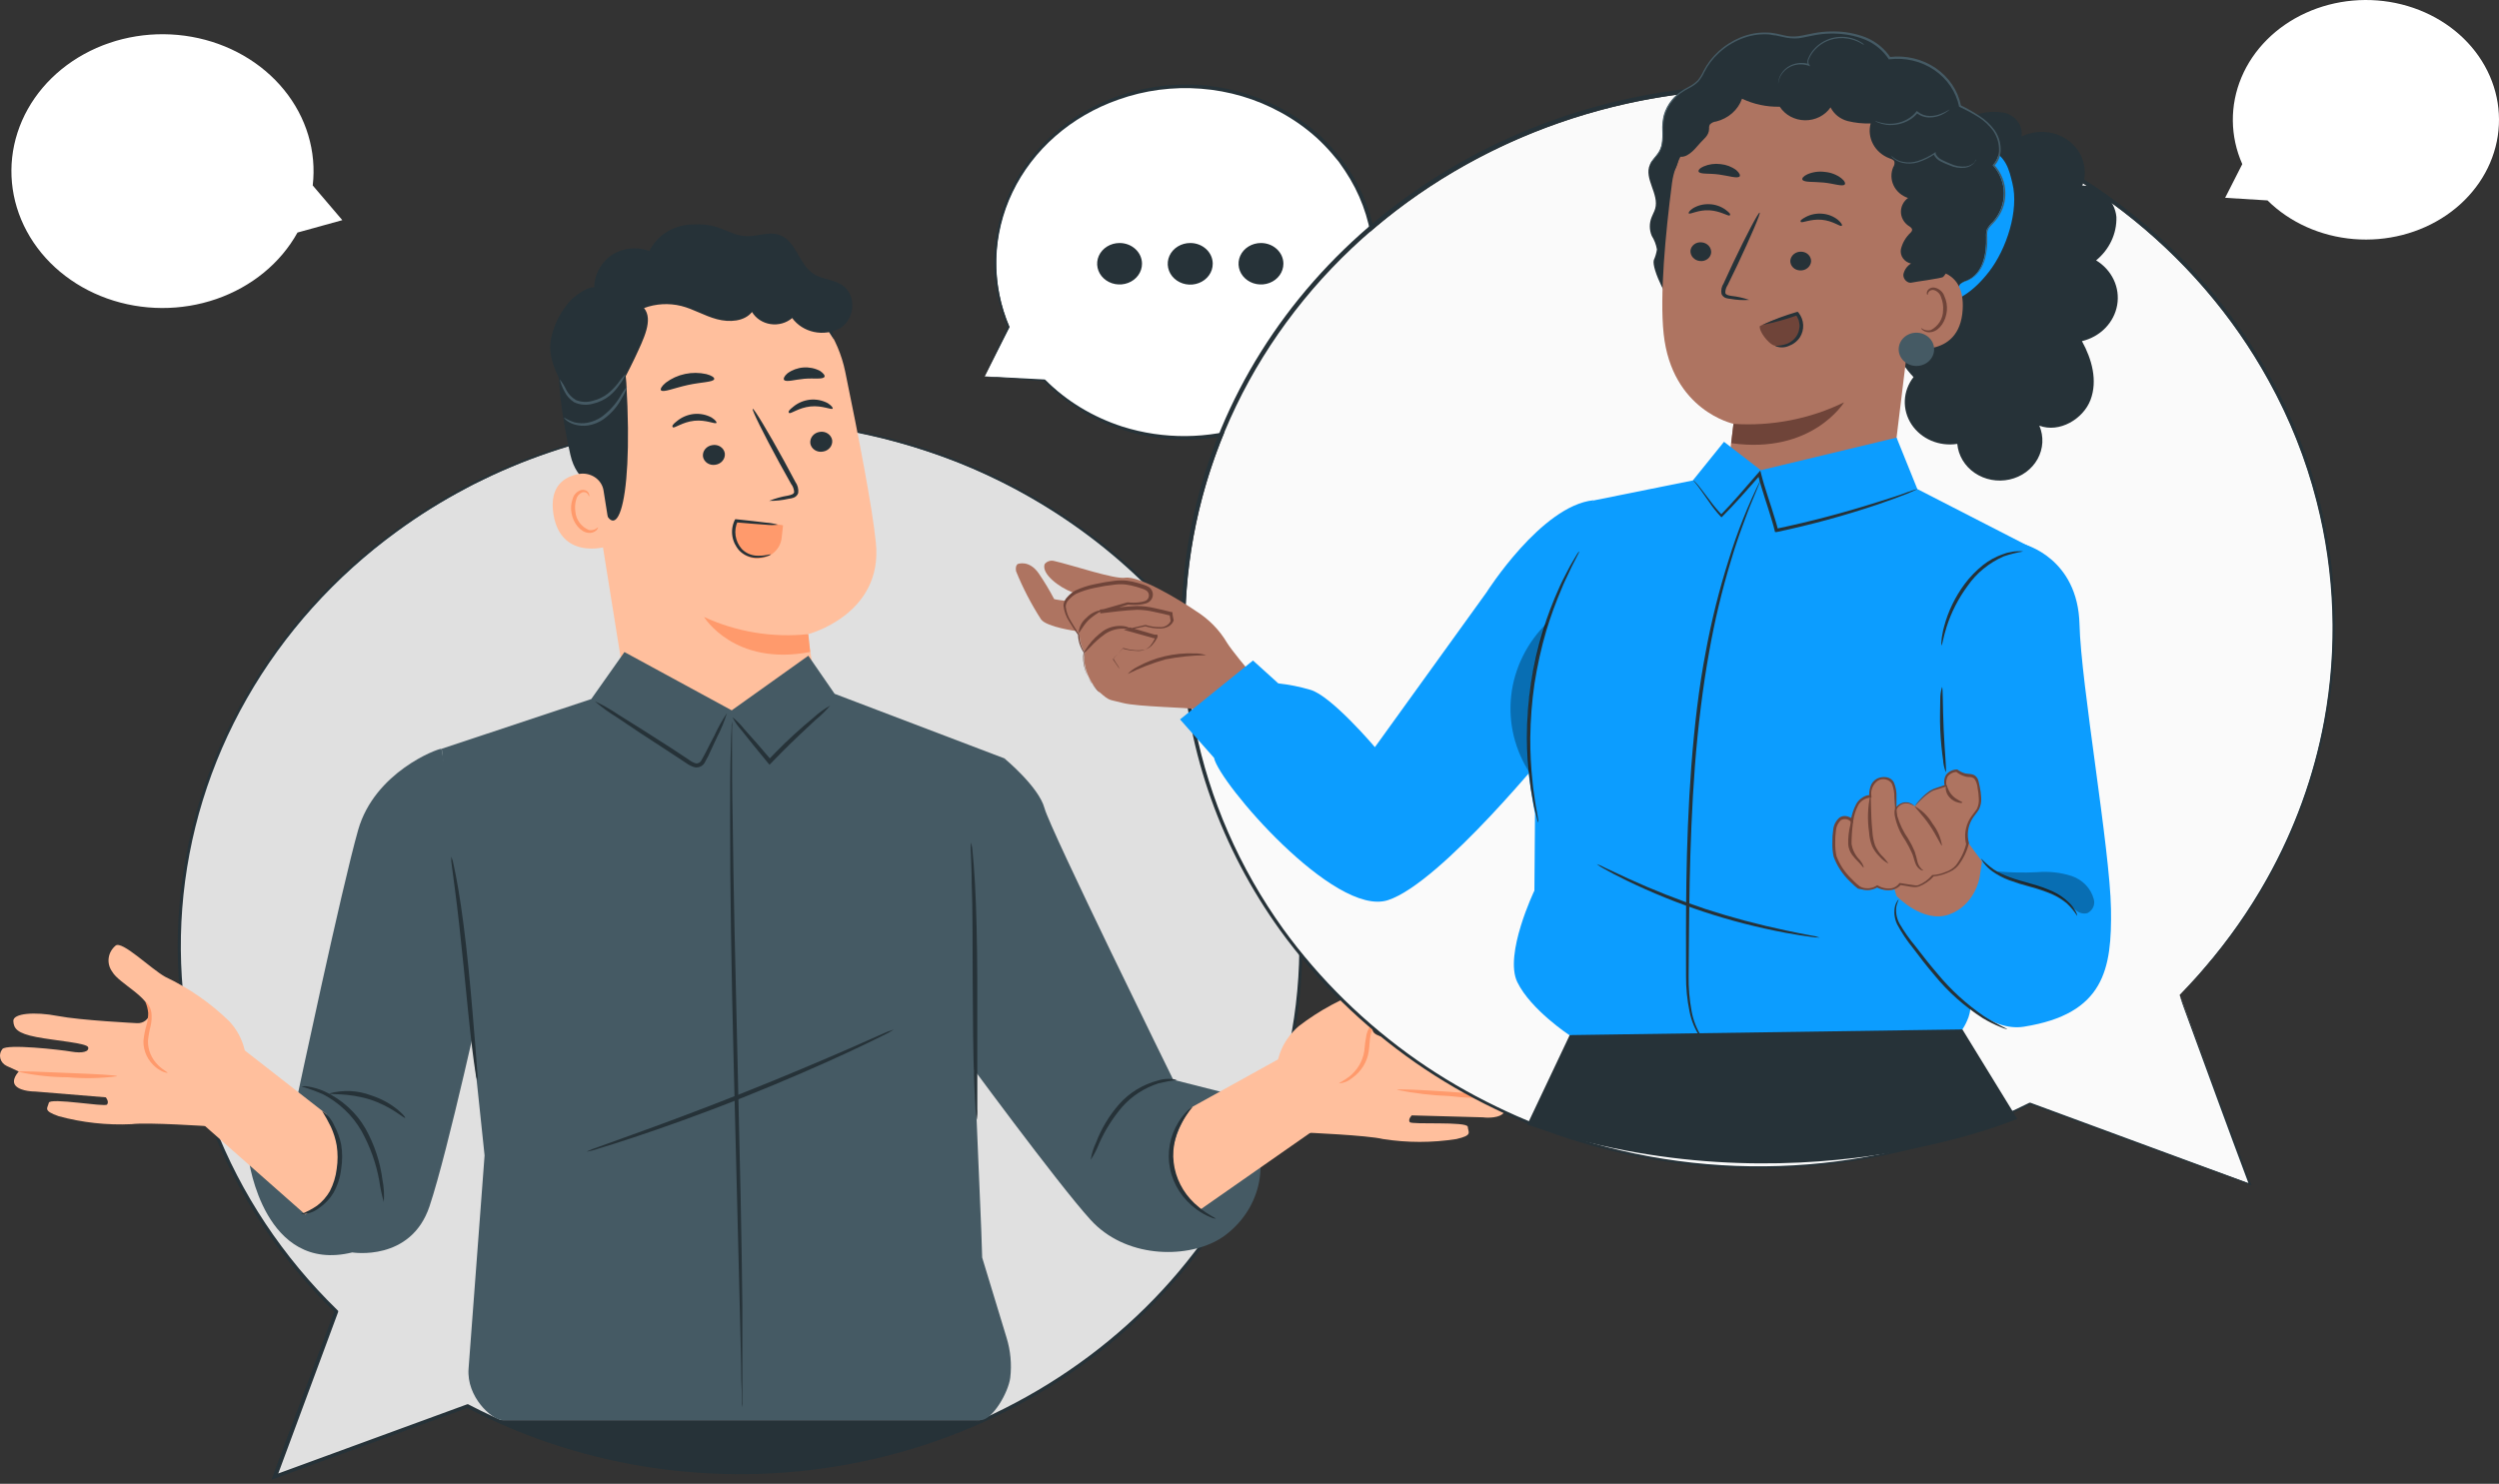 <?xml version="1.0" encoding="UTF-8"?> <svg xmlns="http://www.w3.org/2000/svg" width="197" height="117" viewBox="0 0 197 117" fill="none"><rect x="0" y="0" width="197" height="117" fill="#333333" stroke="none"/><g clip-path="url(#clip0_815_13)"><path d="M175.411 15.597L176.762 12.941C175.793 10.751 175.769 8.312 176.695 6.106C177.621 3.9 179.43 2.086 181.767 1.02C184.104 -0.046 186.799 -0.286 189.322 0.346C191.846 0.979 194.016 2.438 195.404 4.438C196.793 6.438 197.301 8.833 196.827 11.152C196.354 13.472 194.934 15.548 192.846 16.973C190.758 18.397 188.154 19.067 185.546 18.851C182.937 18.634 180.513 17.547 178.75 15.803L175.411 15.597Z" fill="white"></path><path d="M26.986 17.36L23.452 18.337C22.118 20.745 19.838 22.614 17.061 23.576C14.284 24.538 11.211 24.524 8.445 23.537C5.678 22.549 3.42 20.66 2.113 18.239C0.805 15.819 0.544 13.043 1.38 10.457C2.216 7.872 4.089 5.663 6.631 4.265C9.173 2.867 12.199 2.381 15.116 2.903C18.032 3.425 20.628 4.917 22.393 7.086C24.158 9.254 24.964 11.943 24.653 14.623L26.986 17.36Z" fill="white"></path><path d="M77.627 29.694L79.576 25.774C78.2 22.559 78.174 18.985 79.503 15.753C80.832 12.521 83.42 9.866 86.758 8.309C90.096 6.752 93.943 6.405 97.543 7.338C101.144 8.271 104.236 10.415 106.214 13.349C108.192 16.283 108.911 19.796 108.232 23.195C107.552 26.596 105.522 29.637 102.54 31.724C99.558 33.81 95.841 34.789 92.118 34.469C88.396 34.15 84.937 32.554 82.422 29.996L77.627 29.694Z" fill="white"></path><path d="M77.554 29.694H77.881L78.807 29.738L82.361 29.923L82.294 30.018C82.283 30.007 82.276 29.992 82.276 29.976C82.276 29.961 82.283 29.946 82.294 29.934C82.307 29.926 82.321 29.922 82.337 29.922C82.352 29.922 82.367 29.926 82.379 29.934C84.054 31.616 86.153 32.889 88.488 33.641C91.729 34.663 95.25 34.633 98.471 33.557C100.543 32.863 102.421 31.75 103.969 30.299C105.517 28.849 106.696 27.097 107.42 25.172C108.144 23.247 108.394 21.197 108.153 19.172C107.912 17.146 107.186 15.195 106.027 13.462L105.536 12.751L104.979 12.085C104.602 11.649 104.197 11.234 103.769 10.842C102.918 10.077 101.97 9.409 100.947 8.854C99.037 7.803 96.893 7.167 94.678 6.995C92.463 6.822 90.235 7.117 88.161 7.857C86.317 8.503 84.631 9.481 83.199 10.734C81.767 11.987 80.618 13.49 79.819 15.156C79.019 16.823 78.585 18.619 78.541 20.442C78.497 22.264 78.845 24.077 79.564 25.774V25.825L78.087 28.708L77.699 29.458C77.608 29.632 77.554 29.722 77.554 29.722C77.554 29.722 77.59 29.643 77.663 29.475C77.736 29.307 77.869 29.044 78.02 28.725C78.347 28.042 78.825 27.045 79.437 25.769V25.819C78.496 23.623 78.172 21.242 78.494 18.898C78.817 16.555 79.775 14.325 81.281 12.416C82.786 10.507 84.789 8.982 87.104 7.982C89.418 6.982 91.969 6.541 94.518 6.698C96.855 6.863 99.121 7.52 101.141 8.619C102.188 9.189 103.158 9.873 104.029 10.657C104.458 11.059 104.862 11.484 105.24 11.928L105.809 12.611L106.311 13.339C107.489 15.109 108.225 17.1 108.466 19.166C108.708 21.233 108.449 23.323 107.708 25.285C106.967 27.247 105.763 29.033 104.183 30.511C102.603 31.989 100.687 33.123 98.574 33.831C95.761 34.778 92.707 34.924 89.803 34.252C86.9 33.579 84.281 32.118 82.282 30.058L82.397 29.985C82.409 29.996 82.415 30.011 82.415 30.027C82.415 30.042 82.409 30.057 82.397 30.069H82.355L78.765 29.8L77.856 29.727L77.554 29.694Z" fill="#263238"></path><path d="M90.026 20.797C90.026 21.12 89.922 21.436 89.728 21.705C89.534 21.974 89.258 22.183 88.935 22.307C88.612 22.431 88.256 22.463 87.913 22.4C87.57 22.337 87.255 22.181 87.008 21.953C86.76 21.724 86.592 21.433 86.524 21.116C86.456 20.799 86.49 20.47 86.624 20.171C86.758 19.872 86.985 19.617 87.276 19.437C87.566 19.258 87.908 19.162 88.258 19.162C88.727 19.162 89.177 19.334 89.508 19.641C89.84 19.947 90.026 20.363 90.026 20.797Z" fill="#263238"></path><path d="M95.602 20.797C95.603 21.122 95.5 21.44 95.306 21.71C95.111 21.981 94.834 22.192 94.51 22.317C94.185 22.442 93.828 22.475 93.483 22.412C93.139 22.348 92.822 22.192 92.573 21.962C92.325 21.733 92.156 21.44 92.088 21.121C92.019 20.802 92.055 20.472 92.19 20.172C92.325 19.872 92.553 19.616 92.846 19.436C93.139 19.256 93.483 19.161 93.834 19.162C94.303 19.162 94.753 19.334 95.084 19.641C95.416 19.947 95.602 20.363 95.602 20.797Z" fill="#263238"></path><path d="M101.172 20.797C101.172 21.12 101.068 21.436 100.874 21.705C100.68 21.974 100.404 22.183 100.081 22.307C99.757 22.431 99.402 22.463 99.059 22.4C98.716 22.337 98.401 22.181 98.154 21.953C97.906 21.724 97.738 21.433 97.67 21.116C97.601 20.799 97.636 20.47 97.77 20.171C97.904 19.872 98.131 19.617 98.421 19.437C98.712 19.258 99.054 19.162 99.404 19.162C99.873 19.162 100.323 19.334 100.654 19.641C100.986 19.947 101.172 20.363 101.172 20.797Z" fill="#263238"></path><path d="M58.34 33.212C49.667 33.211 41.186 35.604 33.952 40.094C26.719 44.584 21.053 50.973 17.66 58.463C14.268 65.954 13.299 74.216 14.874 82.219C16.449 90.223 20.498 97.615 26.518 103.474L21.649 116.513C21.649 116.513 31.115 113.078 36.866 110.94C42.765 114.02 49.337 115.792 56.079 116.118C62.82 116.444 69.552 115.317 75.757 112.822C81.963 110.328 87.477 106.533 91.877 101.728C96.276 96.923 99.445 91.236 101.139 85.103C102.834 78.971 103.009 72.556 101.651 66.35C100.293 60.144 97.439 54.312 93.307 49.303C89.174 44.293 83.874 40.238 77.813 37.449C71.752 34.659 65.091 33.21 58.34 33.212Z" fill="#E0E0E0"></path><path d="M58.34 33.128C58.34 33.128 58.6 33.128 59.101 33.128C59.602 33.128 60.358 33.128 61.342 33.196C64.215 33.35 67.064 33.783 69.841 34.488C71.849 34.992 73.817 35.627 75.731 36.387C78.007 37.299 80.198 38.39 82.279 39.647C87.37 42.718 91.743 46.728 95.134 51.433C97.088 54.172 98.697 57.115 99.93 60.203C101.24 63.56 102.09 67.059 102.461 70.617C103.271 78.512 101.666 86.461 97.834 93.531C96.822 95.412 95.65 97.213 94.33 98.916C87.988 107.204 78.621 113.015 68.01 115.242C57.4 117.47 46.288 115.959 36.787 110.997H36.92L21.704 116.575L21.395 116.689L21.504 116.394L26.373 103.355L26.409 103.503C21.573 98.796 17.99 93.085 15.949 86.834C13.909 80.583 13.469 73.968 14.666 67.527C16.563 57.308 22.462 48.124 31.206 41.779C32.923 40.517 34.741 39.38 36.642 38.377C37.083 38.128 37.536 37.912 37.977 37.703C38.418 37.493 38.853 37.272 39.294 37.084C40.176 36.722 41.01 36.331 41.855 36.041C44.697 34.974 47.651 34.192 50.668 33.712L51.562 33.564L52.414 33.462C52.964 33.4 53.477 33.332 53.949 33.292C54.909 33.235 55.712 33.156 56.365 33.145H57.845C58.177 33.145 58.346 33.145 58.346 33.145H57.845L56.371 33.196C55.718 33.196 54.915 33.298 53.955 33.36C53.477 33.405 52.97 33.479 52.42 33.541L51.575 33.649L50.681 33.802C47.675 34.302 44.734 35.094 41.904 36.166C41.064 36.461 40.23 36.852 39.354 37.215C38.919 37.408 38.49 37.629 38.05 37.839C37.609 38.048 37.144 38.269 36.727 38.513C34.825 39.516 33.008 40.653 31.29 41.914C26.407 45.477 22.376 49.963 19.461 55.082C16.545 60.201 14.81 65.838 14.367 71.628C13.925 77.418 14.785 83.23 16.892 88.687C18.998 94.144 22.305 99.124 26.596 103.304L26.657 103.367V103.452L21.824 116.49L21.625 116.303L36.835 110.731H36.908L36.968 110.765C46.404 115.687 57.437 117.185 67.973 114.976C78.508 112.767 87.813 107.003 94.119 98.78C95.433 97.088 96.598 95.298 97.604 93.429C100.368 88.342 101.983 82.775 102.349 77.075C102.715 71.375 101.823 65.666 99.731 60.305C98.501 57.225 96.898 54.288 94.952 51.552C90.185 44.92 83.497 39.706 75.677 36.523C73.77 35.763 71.81 35.125 69.811 34.613C67.048 33.897 64.215 33.447 61.354 33.269C60.376 33.173 59.621 33.196 59.119 33.167C58.618 33.139 58.34 33.128 58.34 33.128Z" fill="#263238"></path><path d="M53.568 20.769L54.172 20.706C57.018 20.407 59.88 21.125 62.188 22.717C64.496 24.308 66.081 26.656 66.628 29.295C67.679 34.397 68.772 40.02 69.044 42.776C69.648 48.49 63.674 50.015 63.674 50.015L64.024 52.334C64.162 53.243 64.108 54.168 63.863 55.057C63.619 55.946 63.189 56.781 62.6 57.514C62.011 58.247 61.273 58.863 60.428 59.327C59.584 59.792 58.651 60.095 57.682 60.219C55.746 60.471 53.784 59.996 52.219 58.897C50.655 57.798 49.616 56.165 49.327 54.352L45.939 33.218C44.688 27.35 47.286 21.778 53.568 20.769Z" fill="#FFBF9D"></path><path d="M63.722 50.004C60.9 50.3 58.047 49.83 55.501 48.649C55.501 48.649 57.863 52.561 63.867 51.41L63.722 50.004Z" fill="#FF9A6C"></path><path d="M65.601 34.698C65.63 34.91 65.569 35.125 65.431 35.296C65.294 35.466 65.09 35.579 64.864 35.61C64.754 35.631 64.641 35.63 64.532 35.609C64.422 35.587 64.319 35.546 64.227 35.486C64.135 35.426 64.057 35.35 63.997 35.261C63.938 35.172 63.897 35.073 63.879 34.97C63.852 34.758 63.913 34.544 64.05 34.373C64.188 34.203 64.391 34.089 64.616 34.057C64.726 34.037 64.838 34.038 64.948 34.06C65.057 34.082 65.16 34.124 65.252 34.184C65.343 34.243 65.421 34.319 65.481 34.408C65.541 34.496 65.582 34.594 65.601 34.698Z" fill="#263238"></path><path d="M65.637 32.22C65.54 32.339 64.828 31.954 63.891 32.05C62.955 32.147 62.327 32.662 62.212 32.566C62.097 32.47 62.212 32.322 62.52 32.084C62.89 31.771 63.355 31.573 63.849 31.517C64.335 31.467 64.826 31.562 65.251 31.789C65.565 31.988 65.68 32.169 65.637 32.22Z" fill="#263238"></path><path d="M57.138 35.74C57.164 35.953 57.101 36.166 56.962 36.335C56.824 36.505 56.62 36.617 56.395 36.648C56.286 36.667 56.174 36.666 56.065 36.644C55.956 36.622 55.853 36.58 55.762 36.521C55.671 36.461 55.593 36.385 55.534 36.297C55.475 36.208 55.435 36.11 55.416 36.007C55.389 35.795 55.45 35.582 55.588 35.413C55.726 35.243 55.929 35.131 56.154 35.1C56.263 35.079 56.376 35.078 56.486 35.1C56.596 35.121 56.7 35.162 56.792 35.222C56.884 35.282 56.962 35.359 57.022 35.448C57.081 35.537 57.121 35.637 57.138 35.74Z" fill="#263238"></path><path d="M56.474 33.348C56.377 33.467 55.664 33.082 54.734 33.178C53.803 33.275 53.163 33.791 53.048 33.694C52.934 33.598 53.048 33.45 53.356 33.212C53.728 32.901 54.191 32.703 54.685 32.645C55.172 32.595 55.662 32.69 56.087 32.917C56.401 33.116 56.522 33.297 56.474 33.348Z" fill="#263238"></path><path d="M60.636 39.494C61.112 39.301 61.611 39.163 62.121 39.08C62.363 39.029 62.581 38.961 62.605 38.808C62.595 38.573 62.511 38.346 62.363 38.156L61.457 36.529C60.188 34.205 59.24 32.283 59.337 32.237C59.433 32.192 60.545 34.035 61.819 36.359C62.128 36.926 62.424 37.493 62.701 38.003C62.884 38.258 62.963 38.565 62.925 38.87C62.9 38.952 62.855 39.028 62.795 39.092C62.734 39.156 62.659 39.206 62.575 39.239C62.446 39.284 62.312 39.315 62.176 39.329C61.672 39.446 61.154 39.501 60.636 39.494Z" fill="#263238"></path><path d="M56.304 29.89C56.238 30.14 55.296 30.123 54.214 30.361C53.133 30.599 52.281 30.973 52.106 30.775C52.034 30.678 52.16 30.44 52.487 30.174C52.929 29.84 53.447 29.605 54.001 29.488C54.555 29.371 55.13 29.375 55.682 29.499C56.105 29.607 56.328 29.771 56.304 29.89Z" fill="#263238"></path><path d="M64.991 29.72C64.846 29.936 64.181 29.8 63.402 29.868C62.623 29.936 61.995 30.151 61.814 29.964C61.741 29.868 61.814 29.658 62.079 29.437C62.438 29.172 62.873 29.012 63.329 28.977C63.785 28.943 64.241 29.036 64.641 29.244C64.931 29.443 65.051 29.618 64.991 29.72Z" fill="#263238"></path><path d="M65.71 26.738C65.71 26.738 63.68 23.337 61.747 22.696C59.403 21.92 58.727 24.306 56.54 23.977C54.353 23.649 52.118 22.895 50.137 24.658C47.968 26.591 49.219 27.651 49.376 30.202C49.98 40.525 48.355 43.638 47.207 38.864C47.086 38.337 45.467 38.082 44.966 35.871C44.32 33.003 43.758 29.488 44.229 27.368C44.604 25.576 45.516 24.261 47.249 22.742C49.986 20.344 54.081 19.867 56.914 19.839C59.748 19.811 65.432 22.237 65.71 26.738Z" fill="#263238"></path><path d="M47.576 38.666C47.542 38.457 47.463 38.257 47.344 38.078C47.225 37.898 47.068 37.744 46.883 37.623C46.698 37.503 46.489 37.419 46.269 37.377C46.048 37.335 45.821 37.336 45.6 37.379C44.477 37.6 43.293 38.337 43.625 40.525C44.229 44.414 48.258 43.048 48.246 42.935C48.234 42.821 47.841 40.293 47.576 38.666Z" fill="#FFBF9D"></path><path d="M47.141 41.58C47.141 41.58 47.074 41.637 46.959 41.705C46.799 41.797 46.606 41.828 46.422 41.79C46.13 41.666 45.878 41.471 45.693 41.226C45.507 40.981 45.394 40.694 45.365 40.395C45.306 40.063 45.324 39.722 45.419 39.397C45.444 39.275 45.498 39.16 45.579 39.062C45.66 38.963 45.764 38.884 45.884 38.83C45.963 38.798 46.052 38.793 46.135 38.816C46.218 38.839 46.289 38.888 46.337 38.955C46.41 39.057 46.398 39.137 46.416 39.142C46.434 39.148 46.494 39.063 46.416 38.91C46.377 38.817 46.307 38.74 46.216 38.689C46.088 38.627 45.94 38.611 45.8 38.643C45.635 38.698 45.488 38.791 45.373 38.914C45.258 39.037 45.178 39.186 45.141 39.346C45.011 39.711 44.982 40.102 45.057 40.48C45.202 41.262 45.745 41.937 46.367 42.016C46.483 42.032 46.6 42.023 46.711 41.989C46.822 41.956 46.924 41.899 47.008 41.824C47.147 41.671 47.159 41.58 47.141 41.58Z" fill="#FF9A6C"></path><path d="M66.35 22.458C65.685 22.039 64.797 22.022 64.139 21.597C62.931 20.82 62.774 18.932 61.384 18.507C60.563 18.252 59.675 18.66 58.811 18.62C57.41 18.552 56.818 17.594 54.703 17.696C53.965 17.692 53.24 17.887 52.616 18.259C51.993 18.631 51.497 19.164 51.188 19.794C50.669 19.601 50.105 19.54 49.554 19.618C49.002 19.695 48.482 19.909 48.047 20.236C47.674 20.539 47.374 20.912 47.166 21.331C46.958 21.75 46.846 22.206 46.839 22.668C46.839 22.668 46.392 22.487 45.129 23.53C44.3 24.378 43.728 25.42 43.474 26.546C43.099 28.003 43.849 29.477 44.579 30.809C44.972 31.529 45.455 32.317 46.289 32.51C47.298 32.77 48.355 31.988 48.705 31.047C49.056 30.106 49.605 29.165 50.028 28.258C50.759 26.688 51.514 25.219 50.771 24.29C51.704 23.944 52.73 23.887 53.701 24.125C54.673 24.369 55.513 24.902 56.51 25.168C57.506 25.435 58.678 25.355 59.282 24.601C59.434 24.853 59.643 25.07 59.896 25.235C60.149 25.401 60.438 25.51 60.742 25.556C61.047 25.602 61.358 25.582 61.653 25.5C61.949 25.417 62.22 25.273 62.448 25.078C62.855 25.635 63.471 26.027 64.174 26.175C64.876 26.324 65.613 26.217 66.235 25.877C67.425 25.134 67.546 23.207 66.35 22.458Z" fill="#263238"></path><path d="M44.127 29.913C44.337 30.183 44.516 30.474 44.658 30.78C44.827 31.091 45.081 31.353 45.395 31.54C45.804 31.711 46.266 31.738 46.694 31.614C47.136 31.51 47.548 31.316 47.902 31.047C48.19 30.816 48.449 30.555 48.675 30.27C48.868 29.987 49.087 29.72 49.328 29.471C49.207 29.792 49.033 30.095 48.814 30.366C48.601 30.68 48.343 30.964 48.047 31.211C47.667 31.511 47.219 31.725 46.736 31.835C46.249 31.973 45.724 31.932 45.268 31.721C44.927 31.508 44.658 31.207 44.495 30.854C44.331 30.556 44.207 30.24 44.127 29.913Z" fill="#455A64"></path><path d="M44.459 32.923C44.722 33.085 45.006 33.214 45.304 33.309C45.633 33.385 45.974 33.395 46.307 33.337C46.711 33.26 47.092 33.101 47.425 32.872C48.03 32.427 48.534 31.872 48.905 31.24C49.05 30.968 49.226 30.711 49.43 30.474C49.352 30.771 49.228 31.056 49.062 31.319C48.718 32.002 48.206 32.598 47.57 33.059C47.213 33.308 46.799 33.475 46.361 33.547C45.998 33.601 45.625 33.574 45.274 33.468C44.652 33.269 44.434 32.929 44.459 32.923Z" fill="#455A64"></path><path d="M58.062 41.07C57.944 41.503 57.889 41.949 57.899 42.396C57.896 42.609 57.941 42.821 58.032 43.016C58.122 43.212 58.256 43.387 58.425 43.53C58.599 43.708 58.814 43.847 59.053 43.937C59.293 44.028 59.55 44.067 59.808 44.051C60.27 44.025 60.707 43.844 61.039 43.541C61.372 43.239 61.578 42.834 61.62 42.402L61.729 41.421C60.768 41.211 58.135 41.126 58.062 41.07Z" fill="#FF9A6C"></path><path d="M60.786 43.711C60.786 43.711 60.66 43.711 60.454 43.762C60.164 43.818 59.867 43.835 59.572 43.813C59.146 43.772 58.752 43.581 58.467 43.28C58.209 42.982 58.044 42.623 57.987 42.242C57.931 41.862 57.986 41.474 58.147 41.12L58.02 41.188C58.962 41.273 59.79 41.336 60.376 41.376C60.691 41.411 61.009 41.411 61.324 41.376C61.022 41.288 60.71 41.233 60.394 41.211C59.79 41.137 58.986 41.041 58.044 40.945H57.953L57.917 41.018C57.73 41.411 57.666 41.846 57.733 42.271C57.799 42.697 57.993 43.096 58.292 43.422C58.621 43.757 59.075 43.961 59.56 43.989C59.872 43.999 60.184 43.955 60.478 43.859C60.591 43.829 60.696 43.779 60.786 43.711Z" fill="#263238"></path><path d="M34.806 59.04C34.462 59.04 29.532 60.888 28.234 65.441C26.935 69.993 23.401 86.643 23.401 86.643L19.626 91.529C19.626 91.529 20.834 100.458 27.769 98.757C27.769 98.757 32.384 99.517 33.858 95.124C35.331 90.73 38.183 77.629 38.183 77.629L34.806 59.04Z" fill="#455A64"></path><path d="M49.225 51.416L46.609 55.123L34.824 59.041L38.2 91.11L36.938 107.924C36.769 110.158 38.75 111.921 39.578 111.983H77.302C78.226 111.983 79.482 109.829 79.639 108.644C79.765 107.576 79.664 106.495 79.343 105.464L77.386 99.03C77.676 103.032 76.401 75.163 76.353 74.148L79.204 59.812L65.794 54.709L63.722 51.705L57.682 56.013L49.225 51.416Z" fill="#455A64"></path><path d="M79.186 59.811C79.186 59.811 81.887 62.034 82.34 63.729C82.793 65.424 92.488 85.141 92.488 85.141L97.32 86.365L98.607 88.865C99.366 90.308 99.57 91.953 99.185 93.522C98.8 95.09 97.849 96.485 96.493 97.471C96.326 97.589 96.153 97.699 95.973 97.799C93.37 99.251 88.688 99.194 85.964 96.178C83.379 93.344 75.822 83.032 75.822 83.032V70.424L79.186 59.811Z" fill="#455A64"></path><path d="M92.784 85.152C92.294 85.217 91.808 85.308 91.328 85.424C90.204 85.787 89.209 86.434 88.453 87.295C87.709 88.173 87.099 89.144 86.641 90.18C86.468 90.625 86.247 91.052 85.982 91.456C86.054 90.984 86.197 90.524 86.405 90.09C86.82 88.996 87.433 87.977 88.217 87.079C89.014 86.17 90.089 85.513 91.298 85.197C91.778 85.048 92.294 85.032 92.784 85.152Z" fill="#263238"></path><path d="M25.709 87.834L19.233 82.782L15.512 86.7L15.971 88.622L24.066 95.77C25.266 95.123 26.171 94.084 26.609 92.851C27.418 90.702 25.709 87.834 25.709 87.834Z" fill="#FFBF9D"></path><path d="M19.16 85.379C19.436 84.553 19.482 83.676 19.294 82.829C19.106 81.983 18.69 81.196 18.085 80.543C16.62 79.109 14.906 77.919 13.017 77.022C11.876 76.382 9.61 74.137 9.109 74.568C8.807 74.823 8.614 75.172 8.566 75.551C8.518 75.93 8.619 76.311 8.849 76.626C9.375 77.555 11.869 78.655 11.803 79.851C11.795 79.969 11.763 80.083 11.707 80.189C11.652 80.294 11.575 80.388 11.48 80.465C11.386 80.542 11.276 80.601 11.157 80.637C11.038 80.674 10.913 80.688 10.788 80.679C10.788 80.679 6.372 80.464 4.548 80.112C2.724 79.761 1.026 79.902 1.051 80.509C1.075 81.115 1.377 81.484 2.863 81.773C4.349 82.062 6.868 82.244 6.952 82.584C7.037 82.924 6.505 83.077 5.623 82.924C4.741 82.771 0.543 82.3 0.187 82.72C0.104 82.826 0.046 82.947 0.019 83.076C-0.009 83.205 -0.006 83.338 0.028 83.466C0.061 83.594 0.124 83.713 0.212 83.815C0.3 83.917 0.411 84 0.537 84.058L1.48 84.494C1.48 84.494 0.815 85.174 1.244 85.628C1.673 86.082 2.766 86.07 2.766 86.07L8.342 86.529C8.342 86.529 8.626 86.881 8.438 87.096C8.251 87.312 3.938 86.529 3.847 86.96C3.757 87.391 3.352 87.573 4.621 88.015C6.487 88.522 8.431 88.735 10.371 88.644C11.579 88.48 16.533 88.814 16.533 88.814L19.16 85.379Z" fill="#FFBF9D"></path><path d="M65.444 55.639C65.095 56.049 64.707 56.429 64.284 56.773C63.547 57.453 62.532 58.4 61.463 59.483L60.804 60.157L60.66 60.304L60.533 60.151C59.705 59.154 58.986 58.264 58.485 57.623C58.191 57.295 57.939 56.935 57.736 56.552C58.085 56.827 58.397 57.141 58.666 57.487C59.222 58.094 59.971 58.955 60.811 59.947H60.539L61.203 59.267C62.12 58.333 63.09 57.445 64.109 56.608C64.51 56.235 64.958 55.91 65.444 55.639Z" fill="#263238"></path><path d="M35.573 67.544C35.666 67.762 35.731 67.991 35.766 68.224C35.869 68.666 35.989 69.307 36.128 70.1C36.4 71.693 36.69 73.91 36.932 76.336C37.173 78.763 37.349 81.002 37.481 82.606C37.542 83.362 37.59 83.997 37.627 84.511C37.657 84.745 37.657 84.981 37.627 85.214C37.546 84.99 37.495 84.758 37.475 84.522C37.403 84.08 37.318 83.434 37.216 82.629C37.022 81.03 36.805 78.814 36.563 76.365C36.322 73.916 36.074 71.71 35.863 70.129C35.766 69.392 35.681 68.757 35.615 68.241C35.573 68.011 35.559 67.777 35.573 67.544Z" fill="#263238"></path><path d="M76.552 66.427C76.624 66.706 76.667 66.991 76.679 67.277C76.734 67.844 76.8 68.632 76.855 69.619C76.969 71.603 77.03 74.341 77.042 77.357V87.436C77.061 87.724 77.047 88.013 76.999 88.298C76.938 88.016 76.906 87.73 76.903 87.442C76.861 86.875 76.824 86.087 76.788 85.101C76.716 83.117 76.691 80.384 76.679 77.362C76.667 74.341 76.679 71.609 76.601 69.63C76.601 68.695 76.552 67.929 76.54 67.289C76.512 67.002 76.516 66.713 76.552 66.427Z" fill="#263238"></path><path d="M30.257 94.784C30.095 94.225 29.974 93.657 29.895 93.083C29.647 91.72 29.174 90.402 28.493 89.177C27.799 87.965 26.751 86.965 25.473 86.291C24.921 86.049 24.352 85.843 23.77 85.673C23.936 85.637 24.11 85.637 24.277 85.673C24.731 85.746 25.172 85.877 25.588 86.064C26.96 86.705 28.087 87.729 28.813 88.995C29.515 90.252 29.968 91.618 30.148 93.026C30.264 93.605 30.3 94.196 30.257 94.784Z" fill="#263238"></path><path d="M31.936 88.145C31.864 88.225 30.819 87.215 29.127 86.688C27.436 86.161 25.962 86.331 25.956 86.223C27.038 85.923 28.196 85.975 29.242 86.371C31.036 86.938 32.021 88.111 31.936 88.145Z" fill="#263238"></path><path d="M58.515 110.985C58.486 110.798 58.474 110.608 58.479 110.418C58.479 110.027 58.479 109.506 58.437 108.843C58.437 107.442 58.364 105.441 58.316 103.049C58.195 98.128 58.026 91.388 57.839 83.933C57.651 76.478 57.549 69.704 57.555 64.811C57.555 62.362 57.555 60.384 57.615 59.012C57.615 58.354 57.651 57.827 57.669 57.441C57.665 57.252 57.677 57.062 57.706 56.875C57.724 57.063 57.724 57.253 57.706 57.441C57.706 57.833 57.706 58.354 57.706 59.017C57.706 60.418 57.706 62.385 57.76 64.811C57.814 69.704 57.965 76.461 58.147 83.927C58.328 91.393 58.479 98.151 58.521 103.049C58.521 105.492 58.521 107.476 58.521 108.843C58.521 109.506 58.521 110.027 58.521 110.418C58.536 110.607 58.534 110.797 58.515 110.985Z" fill="#263238"></path><path d="M25.395 87.607C25.819 87.892 26.148 88.285 26.343 88.74C26.6 89.214 26.785 89.72 26.893 90.243C26.999 90.887 26.999 91.543 26.893 92.187C26.817 92.841 26.612 93.475 26.288 94.058C26.008 94.528 25.622 94.936 25.159 95.254C24.752 95.577 24.236 95.752 23.703 95.747C24.164 95.572 24.601 95.343 25.002 95.067C25.411 94.755 25.75 94.37 25.999 93.933C26.285 93.379 26.469 92.782 26.542 92.17C26.636 91.557 26.636 90.935 26.542 90.322C26.455 89.821 26.302 89.332 26.089 88.865C25.88 88.435 25.648 88.015 25.395 87.607Z" fill="#263238"></path><path d="M70.463 81.183C70.181 81.369 69.882 81.532 69.57 81.671C68.965 81.972 68.126 82.385 67.057 82.884C64.918 83.882 61.934 85.197 58.6 86.529C55.265 87.862 52.154 88.961 49.907 89.704C48.778 90.078 47.865 90.367 47.231 90.554C46.907 90.672 46.571 90.759 46.228 90.815C46.536 90.666 46.855 90.54 47.183 90.435L49.817 89.483C52.046 88.684 55.108 87.55 58.455 86.223C61.801 84.897 64.803 83.615 66.966 82.674L69.527 81.541C69.827 81.396 70.141 81.276 70.463 81.183Z" fill="#263238"></path><path d="M9.236 84.868C7.944 85.033 6.637 85.06 5.34 84.947C4.036 84.941 2.737 84.798 1.468 84.522C1.468 84.426 3.213 84.522 5.358 84.607C7.502 84.692 9.236 84.772 9.236 84.868Z" fill="#FF9A6C"></path><path d="M13.204 84.591C13.204 84.625 12.788 84.562 12.292 84.171C11.973 83.91 11.719 83.587 11.549 83.223C11.379 82.859 11.296 82.465 11.308 82.068C11.349 81.65 11.43 81.237 11.549 80.832C11.641 80.52 11.686 80.198 11.682 79.874C11.655 79.578 11.582 79.288 11.465 79.012C11.465 78.973 11.845 79.239 11.936 79.857C11.974 80.204 11.954 80.554 11.876 80.894C11.773 81.286 11.702 81.684 11.664 82.085C11.654 82.796 11.943 83.482 12.467 83.996C12.872 84.398 13.229 84.54 13.204 84.591Z" fill="#FF9A6C"></path><path d="M57.307 56.228C57.105 56.883 56.842 57.521 56.522 58.133L56.081 59.08C55.921 59.455 55.737 59.82 55.531 60.174C55.457 60.291 55.347 60.386 55.216 60.445C55.085 60.505 54.938 60.527 54.794 60.508C54.54 60.444 54.304 60.33 54.1 60.174L52.892 59.38C51.206 58.292 49.69 57.288 48.603 56.546C47.993 56.176 47.419 55.757 46.887 55.293C47.538 55.597 48.16 55.952 48.748 56.353C49.871 57.045 51.406 58.014 53.097 59.108L54.305 59.908C54.468 60.035 54.654 60.133 54.855 60.197C54.938 60.206 55.022 60.191 55.097 60.155C55.171 60.119 55.232 60.062 55.272 59.993C55.664 59.318 55.996 58.587 56.298 58.037C56.583 57.41 56.921 56.805 57.307 56.228Z" fill="#263238"></path><path d="M93.926 87.317L100.854 83.479L104.195 87.317L103.5 89.177L94.572 95.413C93.471 94.559 92.735 93.362 92.5 92.04C92.047 89.698 93.926 87.317 93.926 87.317Z" fill="#FFBF9D"></path><path d="M100.703 85.611C100.536 84.762 100.601 83.887 100.893 83.068C101.185 82.249 101.693 81.513 102.37 80.928C104.004 79.664 105.855 78.669 107.843 77.986C109.051 77.476 111.582 75.492 112.035 75.974C112.301 76.26 112.448 76.628 112.448 77.008C112.448 77.388 112.301 77.756 112.035 78.043C111.395 78.916 107.728 80.225 108.236 81.325C108.447 81.779 109.601 81.858 109.601 81.858C111.688 81.997 113.78 82.036 115.871 81.977C117.726 81.83 119.393 82.159 119.296 82.759C119.199 83.36 118.849 83.689 117.315 83.808C115.78 83.927 113.28 83.808 113.153 84.171C113.026 84.534 113.533 84.738 114.433 84.653C115.333 84.568 119.55 84.591 119.87 85.038C119.941 85.152 119.984 85.28 119.996 85.411C120.009 85.543 119.989 85.675 119.94 85.799C119.891 85.923 119.813 86.035 119.712 86.127C119.611 86.219 119.49 86.288 119.357 86.331L118.366 86.66C118.366 86.66 118.97 87.414 118.463 87.833C117.955 88.253 116.892 88.105 116.892 88.105L111.292 87.952C111.292 87.952 110.972 88.27 111.135 88.485C111.298 88.701 115.678 88.406 115.708 88.854C115.738 89.302 116.125 89.517 114.814 89.817C112.896 90.118 110.939 90.118 109.021 89.817C107.813 89.517 102.878 89.307 102.878 89.307L100.703 85.611Z" fill="#FFBF9D"></path><path d="M95.834 96.099C95.683 96.087 95.537 96.044 95.405 95.974C95.027 95.82 94.671 95.62 94.348 95.379C93.252 94.586 92.501 93.444 92.239 92.168C91.976 90.892 92.219 89.57 92.923 88.451C93.128 88.115 93.378 87.805 93.666 87.527C93.871 87.34 94.004 87.249 94.022 87.266C94.04 87.283 93.599 87.72 93.146 88.565C92.538 89.654 92.344 90.905 92.596 92.112C92.847 93.319 93.529 94.409 94.529 95.203C95.266 95.821 95.865 96.042 95.834 96.099Z" fill="#263238"></path><path d="M109.136 79.897C109.172 79.936 108.876 80.208 108.489 80.684C108.269 80.955 108.118 81.269 108.048 81.603C107.964 81.983 107.97 82.431 107.897 82.912C107.836 83.331 107.686 83.733 107.457 84.096C107.228 84.459 106.924 84.775 106.562 85.027C106.285 85.258 105.935 85.399 105.566 85.43C105.566 85.373 105.928 85.237 106.405 84.863C107.023 84.353 107.428 83.654 107.547 82.89C107.582 82.445 107.642 82.002 107.728 81.563C107.822 81.189 108.015 80.844 108.29 80.56C108.755 80.055 109.106 79.857 109.136 79.897Z" fill="#FF9A6C"></path><path d="M110.132 85.94C110.132 85.844 111.999 85.94 114.282 86.093C116.566 86.246 118.414 86.489 118.408 86.586C117.021 86.644 115.63 86.591 114.252 86.427C112.867 86.376 111.488 86.213 110.132 85.94Z" fill="#FF9A6C"></path><path d="M39.258 111.983C39.258 111.983 47.111 116.462 59.192 116.088C71.273 115.713 77.284 111.983 77.284 111.983H39.258Z" fill="#263238"></path><path d="M171.825 78.453C179.551 70.638 183.866 60.38 183.915 49.714C183.964 39.049 179.742 28.757 172.088 20.879C164.434 13.002 153.907 8.116 142.596 7.19C131.285 6.264 120.017 9.367 111.028 15.882C102.039 22.397 95.986 31.849 94.071 42.361C92.155 52.873 94.517 63.678 100.687 72.63C106.858 81.583 116.386 88.029 127.38 90.69C138.375 93.351 150.033 92.032 160.04 86.994C165.508 89.047 177.377 93.358 177.377 93.358L171.825 78.453Z" fill="#FAFAFA"></path><path d="M171.825 78.453C171.825 78.453 171.958 78.787 172.204 79.432L173.294 82.299C174.24 84.822 175.637 88.522 177.443 93.335L177.491 93.477L177.353 93.42L160.005 87.079H160.089C154.665 89.801 148.711 91.466 142.586 91.973C136.46 92.481 130.288 91.82 124.441 90.032C122.174 89.344 119.973 88.479 117.859 87.447C115.664 86.395 113.565 85.175 111.585 83.798C107.435 80.903 103.83 77.376 100.92 73.362C96.279 66.912 93.602 59.394 93.176 51.619C93.037 48.933 93.162 46.24 93.55 43.576C94.868 34.577 99.206 26.208 105.932 19.682C112.659 13.156 121.424 8.815 130.956 7.287C140.488 5.759 150.291 7.125 158.94 11.186C167.59 15.247 174.636 21.791 179.057 29.87C180.73 32.893 182 36.098 182.839 39.413C184.282 45.126 184.469 51.056 183.387 56.84C182.052 63.985 178.777 70.685 173.878 76.292C173.24 77.045 172.71 77.571 172.361 77.933L171.825 78.498L172.331 77.933C172.674 77.565 173.204 77.022 173.824 76.27C175.687 74.101 177.321 71.767 178.702 69.301C180.889 65.4 182.41 61.201 183.212 56.857C184.271 51.096 184.067 45.193 182.61 39.509C181.77 36.21 180.502 33.02 178.834 30.012C176.007 24.871 172.091 20.327 167.328 16.659C162.564 12.99 157.053 10.275 151.133 8.678C145.212 7.082 139.006 6.639 132.897 7.376C126.787 8.113 120.903 10.015 115.603 12.964C110.304 15.914 105.702 19.849 102.08 24.529C98.458 29.209 95.891 34.535 94.538 40.18C93.186 45.825 93.075 51.67 94.212 57.356C95.35 63.043 97.713 68.451 101.155 73.249C104.045 77.236 107.623 80.742 111.741 83.623C113.71 84.992 115.794 86.209 117.973 87.26C120.072 88.285 122.258 89.146 124.507 89.834C130.319 91.634 136.461 92.307 142.558 91.812C148.656 91.317 154.583 89.665 159.98 86.955H160.023H160.065L177.389 93.347L177.299 93.431C175.492 88.612 174.143 84.879 173.21 82.345C172.746 81.089 172.397 80.127 172.156 79.477C171.915 78.826 171.825 78.453 171.825 78.453Z" fill="#263238"></path><path d="M165.225 20.543C165.75 20.117 166.167 19.587 166.446 18.991C166.726 18.395 166.86 17.749 166.839 17.098C166.719 15.803 165.532 14.575 164.153 14.637C164.38 14.033 164.406 13.378 164.23 12.759C164.054 12.14 163.683 11.585 163.166 11.168C162.649 10.749 162.01 10.488 161.332 10.417C160.654 10.345 159.969 10.468 159.366 10.768C159.417 10.414 159.347 10.053 159.166 9.738C158.985 9.423 158.704 9.17 158.361 9.015C157.758 8.698 155.476 8.636 154.748 9.863L151.369 20.169C150.664 20.764 150.091 21.483 149.683 22.286C149.274 23.09 149.039 23.96 148.99 24.849C148.942 25.738 149.081 26.628 149.399 27.466C149.717 28.304 150.209 29.075 150.846 29.734C150.427 30.27 150.189 30.91 150.16 31.573C150.131 32.236 150.314 32.893 150.684 33.458C151.055 34.023 151.596 34.472 152.24 34.747C152.883 35.022 153.599 35.11 154.296 35C154.336 35.453 154.48 35.892 154.717 36.288C154.954 36.683 155.28 37.026 155.671 37.293C156.062 37.559 156.51 37.744 156.984 37.833C157.458 37.922 157.947 37.914 158.418 37.81C158.888 37.705 159.329 37.507 159.71 37.227C160.092 36.948 160.404 36.595 160.627 36.192C160.85 35.789 160.977 35.345 161.001 34.892C161.024 34.438 160.943 33.985 160.763 33.564C162.341 34.163 164.226 33.043 164.798 31.533C165.37 30.023 164.912 28.326 164.123 26.9C164.832 26.731 165.472 26.371 165.966 25.865C166.459 25.358 166.784 24.727 166.901 24.05C167.018 23.372 166.922 22.677 166.624 22.05C166.327 21.423 165.84 20.891 165.225 20.52V20.543Z" fill="#263238"></path><path d="M156.65 11.673C158.162 12.239 158.391 13.438 158.637 14.434C159.179 16.589 158.174 19.66 156.783 21.442C155.392 23.224 153.947 24.084 151.598 24.27C151.767 20.914 151.933 17.562 152.098 14.213L156.65 11.673Z" fill="#0C9DFF"></path><path d="M157.102 17.494C157.659 16.867 157.965 16.076 157.965 15.259C157.965 14.442 157.659 13.652 157.102 13.025C157.837 12.267 157.704 11.023 157.054 10.197C156.352 9.409 155.472 8.779 154.476 8.353C154.242 7.173 153.536 6.122 152.502 5.417C151.468 4.712 150.185 4.406 148.919 4.563C147.762 2.702 145.035 2.244 142.794 2.708C142.255 2.857 141.695 2.936 141.133 2.939C140.726 2.883 140.324 2.803 139.928 2.702C137.712 2.272 135.382 3.613 134.364 5.53C134.227 5.844 134.044 6.139 133.822 6.407C133.47 6.706 133.08 6.963 132.66 7.17C132.234 7.438 131.874 7.789 131.605 8.199C131.336 8.609 131.164 9.068 131.1 9.546C131.004 10.361 131.221 11.243 130.799 11.961C130.589 12.323 130.239 12.601 130.065 12.98C129.571 14.071 130.811 15.304 130.48 16.453C130.414 16.69 130.282 16.899 130.197 17.131C130.008 17.604 130.012 18.126 130.209 18.596C130.416 18.927 130.555 19.292 130.619 19.671C130.575 19.959 130.492 20.24 130.372 20.508C130.173 21.193 131.576 23.976 132.178 24.394L151.285 25.758C152.025 25.658 152.714 25.343 153.254 24.858C153.794 24.372 154.159 23.739 154.296 23.048C154.303 22.817 154.38 22.594 154.519 22.403C154.677 22.271 154.864 22.173 155.067 22.115C156.337 21.549 156.602 19.999 156.566 18.681C156.552 18.491 156.57 18.3 156.62 18.116C156.736 17.881 156.9 17.669 157.102 17.494Z" fill="#263238"></path><path d="M151.622 17.166C151.729 15.438 151.338 13.716 150.491 12.18C149.643 10.644 148.369 9.351 146.805 8.438C145.317 7.665 143.678 7.182 141.987 7.018C140.44 6.78 138.853 6.989 137.435 7.618C136.363 7.782 132.262 10.853 131.805 14.445C131.287 18.433 130.829 23.32 131.148 26.323C131.799 32.387 136.652 33.417 136.652 33.417L135.448 43.344L144.348 51.206L148.852 39.893L151.622 17.166Z" fill="#AE7461"></path><path d="M133.262 19.762C133.25 19.963 133.321 20.16 133.46 20.313C133.6 20.466 133.796 20.562 134.009 20.582C134.113 20.595 134.218 20.588 134.319 20.562C134.42 20.536 134.514 20.491 134.597 20.431C134.679 20.37 134.748 20.295 134.799 20.209C134.85 20.124 134.882 20.029 134.894 19.932C134.909 19.731 134.84 19.533 134.702 19.38C134.563 19.227 134.367 19.13 134.154 19.111C134.049 19.098 133.943 19.104 133.842 19.13C133.74 19.155 133.645 19.2 133.562 19.261C133.479 19.321 133.41 19.397 133.358 19.483C133.307 19.569 133.274 19.664 133.262 19.762Z" fill="#263238"></path><path d="M133.13 16.826C133.226 16.934 133.871 16.532 134.756 16.583C135.641 16.634 136.255 17.081 136.358 16.985C136.46 16.888 136.315 16.758 136.044 16.549C135.679 16.278 135.233 16.122 134.768 16.102C134.31 16.077 133.855 16.188 133.467 16.419C133.184 16.6 133.082 16.781 133.13 16.826Z" fill="#263238"></path><path d="M137.893 23.648C137.435 23.488 136.958 23.382 136.472 23.331C136.249 23.297 136.038 23.241 136.008 23.093C136.006 22.875 136.071 22.661 136.195 22.477C136.442 21.974 136.695 21.453 136.96 20.899C138.025 18.636 138.814 16.803 138.718 16.764C138.622 16.724 137.676 18.512 136.61 20.757C136.357 21.323 136.111 21.838 135.876 22.347C135.716 22.592 135.656 22.884 135.707 23.167C135.734 23.244 135.78 23.314 135.841 23.372C135.901 23.43 135.975 23.474 136.056 23.501C136.18 23.537 136.307 23.559 136.436 23.569C136.915 23.657 137.406 23.684 137.893 23.648Z" fill="#263238"></path><path d="M136.652 33.422C139.67 33.623 142.688 33.036 145.372 31.725C145.372 31.725 142.855 35.849 136.472 34.944L136.652 33.422Z" fill="#6F4439"></path><path d="M133.913 13.546C134.045 13.755 134.732 13.653 135.514 13.761C136.297 13.868 136.942 14.094 137.128 13.919C137.213 13.84 137.128 13.636 136.875 13.415C136.517 13.147 136.084 12.982 135.629 12.94C135.173 12.881 134.71 12.946 134.292 13.127C133.973 13.263 133.852 13.444 133.913 13.546Z" fill="#263238"></path><path d="M142.771 20.616C142.754 20.817 142.653 21.004 142.491 21.136C142.329 21.268 142.118 21.336 141.903 21.323C141.799 21.321 141.696 21.299 141.6 21.259C141.504 21.219 141.418 21.162 141.347 21.09C141.275 21.018 141.219 20.934 141.182 20.842C141.146 20.75 141.129 20.652 141.133 20.554C141.151 20.353 141.252 20.167 141.414 20.035C141.576 19.903 141.786 19.836 142 19.847C142.104 19.849 142.208 19.871 142.303 19.911C142.399 19.951 142.485 20.008 142.557 20.08C142.629 20.151 142.684 20.236 142.721 20.328C142.758 20.42 142.775 20.518 142.771 20.616Z" fill="#263238"></path><path d="M145.179 17.805C145.071 17.895 144.493 17.409 143.613 17.329C142.734 17.25 142.048 17.612 141.964 17.499C141.879 17.386 142.042 17.279 142.343 17.114C142.746 16.899 143.212 16.808 143.674 16.854C144.131 16.893 144.563 17.067 144.908 17.352C145.161 17.573 145.263 17.765 145.179 17.805Z" fill="#263238"></path><path d="M145.414 14.558C145.221 14.727 144.565 14.473 143.752 14.394C142.939 14.315 142.228 14.394 142.09 14.173C142.03 14.071 142.156 13.89 142.481 13.743C142.914 13.556 143.395 13.491 143.866 13.557C144.339 13.6 144.787 13.773 145.155 14.054C145.426 14.269 145.504 14.473 145.414 14.558Z" fill="#263238"></path><path d="M150.249 22.799C150.249 22.353 150.887 21.329 151.363 21.284C152.634 21.17 154.886 21.385 154.723 24.383C154.506 28.479 150.171 27.426 150.171 27.308C150.171 27.189 150.147 24.344 150.249 22.799Z" fill="#AE7461"></path><path d="M151.454 25.865C151.454 25.865 151.526 25.922 151.652 25.984C151.829 26.063 152.031 26.077 152.218 26.024C152.509 25.869 152.751 25.644 152.919 25.373C153.087 25.102 153.176 24.793 153.176 24.479C153.206 24.128 153.153 23.774 153.019 23.444C152.984 23.316 152.917 23.197 152.822 23.099C152.728 23 152.61 22.925 152.477 22.879C152.391 22.853 152.298 22.856 152.215 22.888C152.131 22.92 152.062 22.979 152.02 23.054C151.953 23.162 151.978 23.246 151.953 23.252C151.929 23.258 151.863 23.178 151.905 23.014C151.937 22.915 152.002 22.827 152.092 22.765C152.153 22.724 152.222 22.695 152.296 22.68C152.37 22.666 152.446 22.666 152.52 22.681C152.697 22.721 152.861 22.805 152.994 22.923C153.127 23.041 153.225 23.189 153.278 23.354C153.441 23.71 153.509 24.098 153.477 24.485C153.405 25.305 152.917 26.058 152.273 26.182C152.153 26.209 152.029 26.21 151.909 26.185C151.789 26.161 151.677 26.111 151.58 26.041C151.46 25.95 151.442 25.877 151.454 25.865Z" fill="#6F4439"></path><path d="M130.811 14.445C131.253 14.265 131.632 13.971 131.902 13.596C132.171 13.221 132.322 12.782 132.335 12.329C132.937 12.522 133.539 11.849 133.919 11.396C134.298 10.944 134.72 10.723 134.732 10.146C134.72 10.034 134.741 9.921 134.792 9.818C134.919 9.683 135.095 9.598 135.286 9.581C135.759 9.465 136.193 9.239 136.55 8.925C136.907 8.611 137.174 8.218 137.327 7.782C138.247 8.221 139.269 8.439 140.302 8.415C140.509 8.737 140.8 9.004 141.148 9.191C141.496 9.378 141.888 9.479 142.289 9.484C142.689 9.489 143.085 9.398 143.438 9.22C143.79 9.042 144.089 8.783 144.306 8.466C144.435 8.727 144.624 8.959 144.857 9.146C145.091 9.332 145.365 9.469 145.661 9.547C146.25 9.691 146.859 9.754 147.467 9.733C147.319 10.281 147.387 10.862 147.658 11.367C147.929 11.872 148.385 12.268 148.943 12.482C149.099 12.539 149.274 12.59 149.334 12.731C149.352 12.808 149.353 12.888 149.337 12.966C149.322 13.044 149.29 13.118 149.244 13.184C149.146 13.415 149.098 13.662 149.105 13.91C149.111 14.159 149.17 14.404 149.279 14.63C149.388 14.857 149.544 15.06 149.739 15.229C149.934 15.397 150.163 15.527 150.412 15.61C150.238 15.739 150.097 15.904 150 16.092C149.903 16.279 149.853 16.485 149.853 16.694C149.853 16.902 149.903 17.108 150 17.295C150.097 17.483 150.238 17.648 150.412 17.777C150.562 17.873 150.767 17.992 150.731 18.167C150.712 18.232 150.674 18.29 150.623 18.337C150.238 18.696 149.971 19.152 149.852 19.649C149.806 19.897 149.863 20.152 150.011 20.362C150.159 20.573 150.386 20.722 150.647 20.78C150.49 20.879 150.355 21.007 150.252 21.155C150.149 21.304 150.078 21.471 150.045 21.646C150.014 22.002 150.376 22.387 150.737 22.279C150.894 22.228 153.086 21.951 153.188 21.832C154.519 20.328 153.08 18.506 153.073 16.549C153.035 14.577 152.507 12.64 151.532 10.893C151.146 10.153 150.658 9.465 150.081 8.845C149.391 8.17 148.621 7.57 147.786 7.058C146.76 6.304 145.612 5.71 144.384 5.299C142.066 4.648 139.567 5.299 137.321 6.153C136.452 6.443 135.627 6.84 134.87 7.335C134.014 7.989 133.289 8.78 132.726 9.671C131.819 10.906 131.193 12.304 130.89 13.778" fill="#263238"></path><path d="M130.065 12.969C130.128 12.813 130.217 12.668 130.33 12.539C130.432 12.409 130.571 12.261 130.703 12.063C130.858 11.836 130.959 11.579 130.998 11.311C131.044 10.976 131.058 10.637 131.04 10.299C131.021 9.89 131.06 9.481 131.155 9.083C131.281 8.634 131.505 8.214 131.811 7.849C131.985 7.637 132.187 7.447 132.413 7.284C132.638 7.117 132.878 6.97 133.13 6.843C133.389 6.71 133.625 6.54 133.828 6.339C134.015 6.11 134.169 5.859 134.286 5.593C134.897 4.412 135.934 3.474 137.213 2.945C137.556 2.804 137.916 2.7 138.284 2.634C138.665 2.568 139.054 2.547 139.441 2.572C139.633 2.572 139.826 2.623 140.043 2.651L140.615 2.781C140.993 2.88 141.389 2.903 141.777 2.849C142.174 2.798 142.566 2.685 142.981 2.617C143.392 2.538 143.809 2.492 144.228 2.481C144.654 2.467 145.081 2.486 145.504 2.538C145.934 2.6 146.358 2.698 146.769 2.832C147.619 3.108 148.356 3.626 148.876 4.314L149.027 4.529L148.961 4.495C150.245 4.339 151.544 4.65 152.591 5.365C153.638 6.081 154.354 7.146 154.591 8.342L154.555 8.296C155.068 8.546 155.563 8.827 156.036 9.139C156.512 9.44 156.92 9.824 157.241 10.27C157.54 10.7 157.705 11.2 157.716 11.713C157.743 12.211 157.564 12.699 157.216 13.076V13.008C157.764 13.61 158.071 14.372 158.084 15.163C158.112 15.875 157.902 16.578 157.481 17.171C157.387 17.308 157.283 17.439 157.168 17.561C157.053 17.673 156.945 17.79 156.843 17.912C156.751 18.027 156.69 18.161 156.662 18.302C156.65 18.444 156.65 18.585 156.662 18.727C156.68 19.247 156.631 19.767 156.518 20.277C156.427 20.68 156.256 21.064 156.012 21.408C155.826 21.666 155.578 21.881 155.289 22.036C155.061 22.16 154.856 22.205 154.742 22.273C154.68 22.305 154.623 22.345 154.573 22.392C154.615 22.339 154.669 22.295 154.729 22.262C154.844 22.189 155.049 22.138 155.277 22.008C155.555 21.852 155.792 21.639 155.97 21.385C156.205 21.04 156.371 20.656 156.458 20.254C156.564 19.748 156.607 19.231 156.584 18.715C156.572 18.57 156.572 18.425 156.584 18.28C156.611 18.126 156.678 17.981 156.777 17.856C156.879 17.73 156.987 17.609 157.102 17.494C157.218 17.377 157.32 17.25 157.409 17.115C157.804 16.531 157.999 15.848 157.969 15.158C157.952 14.388 157.65 13.648 157.114 13.065L157.084 13.025L157.114 12.991C157.444 12.637 157.612 12.176 157.584 11.707C157.569 11.213 157.411 10.732 157.126 10.316C156.815 9.892 156.423 9.526 155.97 9.235C155.48 8.93 154.969 8.656 154.44 8.415C154.205 7.253 153.507 6.218 152.487 5.524C151.468 4.829 150.204 4.526 148.955 4.676H148.876V4.642L148.732 4.439C148.229 3.77 147.515 3.268 146.691 3.002C146.289 2.867 145.873 2.77 145.45 2.713C145.035 2.659 144.616 2.638 144.198 2.651C143.793 2.663 143.39 2.709 142.993 2.787C142.59 2.855 142.198 2.962 141.789 3.019C141.589 3.035 141.387 3.035 141.187 3.019C140.983 3.005 140.782 2.972 140.585 2.923L139.982 2.793C139.796 2.793 139.609 2.725 139.416 2.713C139.042 2.69 138.666 2.709 138.296 2.77C137.937 2.834 137.585 2.934 137.249 3.07C136.599 3.331 136.009 3.705 135.508 4.173C135.038 4.601 134.652 5.105 134.37 5.66C134.245 5.935 134.084 6.194 133.889 6.43C133.677 6.635 133.433 6.809 133.166 6.944C132.917 7.068 132.679 7.212 132.455 7.374C132.246 7.532 132.058 7.712 131.895 7.912C131.589 8.271 131.368 8.688 131.245 9.133C131.148 9.526 131.107 9.93 131.125 10.333C131.137 10.673 131.117 11.014 131.064 11.351C131.023 11.623 130.918 11.884 130.757 12.114C130.613 12.312 130.474 12.465 130.366 12.589C130.287 12.685 130.214 12.785 130.149 12.889C130.123 12.918 130.095 12.944 130.065 12.969Z" fill="#455A64"></path><path d="M146.925 3.539C146.925 3.539 146.817 3.471 146.612 3.358C146.321 3.207 146.006 3.102 145.679 3.047C145.195 2.961 144.695 3 144.234 3.16C143.669 3.359 143.186 3.722 142.855 4.195C142.756 4.338 142.673 4.489 142.608 4.648C142.575 4.715 142.558 4.789 142.558 4.863C142.558 4.937 142.575 5.01 142.608 5.078L142.704 5.225L142.535 5.168C142.089 5.025 141.601 5.051 141.175 5.242C140.837 5.396 140.561 5.648 140.386 5.96C140.271 6.166 140.2 6.391 140.175 6.622C140.175 6.786 140.175 6.876 140.175 6.876C140.175 6.876 140.175 6.876 140.175 6.814C140.168 6.75 140.168 6.686 140.175 6.622C140.179 6.378 140.241 6.139 140.356 5.92C140.531 5.587 140.816 5.315 141.169 5.146C141.621 4.938 142.142 4.905 142.62 5.055L142.541 5.14C142.5 5.057 142.479 4.966 142.479 4.874C142.479 4.782 142.5 4.691 142.541 4.608C142.61 4.44 142.696 4.279 142.8 4.127C143.146 3.632 143.653 3.255 144.246 3.053C144.729 2.895 145.249 2.862 145.751 2.957C146.085 3.021 146.404 3.144 146.69 3.319C146.768 3.365 146.843 3.416 146.913 3.471C146.907 3.511 146.931 3.533 146.925 3.539Z" fill="#455A64"></path><path d="M153.694 8.636C153.694 8.636 153.645 8.692 153.531 8.777C153.372 8.891 153.2 8.99 153.019 9.071C152.742 9.194 152.44 9.259 152.134 9.264C151.744 9.271 151.366 9.14 151.074 8.896H151.171L151.032 9.06L150.876 9.213C150.551 9.483 150.163 9.677 149.743 9.778C149.402 9.861 149.046 9.882 148.696 9.841C148.463 9.808 148.236 9.745 148.021 9.654C147.94 9.623 147.864 9.579 147.798 9.524C148.09 9.635 148.396 9.711 148.708 9.75C149.046 9.781 149.387 9.752 149.713 9.665C150.114 9.56 150.481 9.366 150.785 9.1L150.936 8.952L151.062 8.805L151.11 8.749L151.165 8.794C151.43 9.02 151.776 9.145 152.134 9.145C152.426 9.147 152.715 9.091 152.983 8.981C153.441 8.805 153.694 8.619 153.694 8.636Z" fill="#455A64"></path><path d="M155.753 12.561C155.753 12.561 155.753 12.59 155.753 12.641C155.726 12.71 155.687 12.775 155.639 12.833C155.457 13.046 155.197 13.188 154.91 13.229C154.487 13.277 154.058 13.209 153.676 13.031C153.445 12.945 153.22 12.847 153.001 12.737C152.747 12.617 152.547 12.416 152.435 12.171V12.103L152.537 12.143C152.127 12.423 151.674 12.644 151.195 12.799C150.805 12.915 150.389 12.931 149.99 12.844C149.716 12.786 149.462 12.661 149.256 12.482C149.199 12.434 149.15 12.379 149.111 12.318L149.069 12.256C149.069 12.256 149.141 12.329 149.292 12.443C149.499 12.602 149.745 12.711 150.008 12.759C150.409 12.842 150.827 12.817 151.213 12.686C151.678 12.532 152.116 12.315 152.513 12.041L152.592 11.99V12.075V12.132C152.7 12.343 152.88 12.514 153.103 12.618C153.32 12.731 153.549 12.822 153.76 12.912C154.131 13.09 154.549 13.165 154.964 13.127C155.235 13.093 155.484 12.971 155.669 12.782C155.704 12.711 155.732 12.637 155.753 12.561Z" fill="#455A64"></path><path d="M141.65 24.723C140.636 24.933 139.654 25.266 138.73 25.712C138.652 26.131 139.386 27.053 139.802 27.223C140.032 27.304 140.279 27.332 140.523 27.306C140.767 27.279 141.001 27.198 141.205 27.07C141.571 26.785 141.812 26.381 141.879 25.939C141.901 25.522 141.822 25.107 141.65 24.723Z" fill="#6F4439"></path><path d="M139.922 27.274C140.258 27.271 140.59 27.211 140.903 27.098C141.219 26.964 141.481 26.738 141.65 26.453C141.851 26.108 141.907 25.704 141.807 25.322C141.758 25.14 141.674 24.967 141.56 24.813L141.704 24.853C140.806 25.177 139.882 25.432 138.94 25.616C139.813 25.208 140.719 24.867 141.65 24.598H141.74L141.795 24.672C142.008 24.949 142.131 25.278 142.148 25.62C142.165 25.961 142.076 26.3 141.891 26.595C141.679 26.915 141.359 27.16 140.982 27.291C140.815 27.361 140.633 27.395 140.45 27.393C140.267 27.39 140.087 27.349 139.922 27.274Z" fill="#263238"></path><path d="M151.074 28.857C151.846 28.857 152.471 28.27 152.471 27.545C152.471 26.82 151.846 26.233 151.074 26.233C150.303 26.233 149.677 26.82 149.677 27.545C149.677 28.27 150.303 28.857 151.074 28.857Z" fill="#455A64"></path><path d="M100.625 55.409C100.625 55.409 97.518 51.925 96.729 50.686C96.131 49.669 95.28 48.804 94.248 48.163C93.044 47.337 89.828 45.38 88.69 45.556C87.823 45.686 84.541 44.56 83.06 44.226C82.927 44.2 82.789 44.21 82.663 44.256C82.537 44.303 82.428 44.383 82.349 44.486C82.09 45.261 83.493 46.308 84.535 46.704L85.902 47.218L86.655 50.273C86.655 50.273 85.794 53.808 86.655 54.561C87.516 55.313 87.365 55.126 88.522 55.432C89.678 55.737 93.941 55.799 94.031 55.907C94.122 56.014 96.687 59.493 96.687 59.493L100.625 55.409Z" fill="#AE7461"></path><path d="M80.23 44.475C80.23 44.475 81.127 44.107 81.897 45.233C82.338 45.881 82.74 46.551 83.102 47.241C83.198 47.281 83.963 47.377 83.963 47.377L85.167 48.813L84.866 49.764C84.866 49.764 82.542 49.458 82.072 48.847C81.293 47.637 80.632 46.363 80.097 45.041C80.019 44.583 80.23 44.475 80.23 44.475Z" fill="#AE7461"></path><path d="M88.269 52.784L87.775 52.009L88.534 51.189C88.534 51.189 90.165 51.715 90.749 51.002C91.334 50.29 91.159 50.233 91.159 50.233L89.021 49.622L90.31 49.334C90.31 49.334 92.074 49.9 92.424 48.949L92.333 48.384C91.544 48.169 90.739 48.012 89.924 47.914C88.862 47.954 87.803 48.047 86.751 48.191L88.949 47.563C89.421 47.619 89.9 47.584 90.358 47.462C90.448 47.432 90.53 47.383 90.598 47.32C90.666 47.257 90.717 47.18 90.749 47.095C90.781 47.01 90.792 46.92 90.782 46.831C90.771 46.741 90.74 46.655 90.689 46.579C90.617 46.465 90.507 46.376 90.376 46.325C89.817 46.099 89.224 45.956 88.618 45.9C87.835 45.9 85.24 46.308 84.601 46.856C83.963 47.405 83.867 47.665 84.084 48.304C84.355 48.915 84.694 49.497 85.095 50.041C85.106 50.533 85.252 51.014 85.517 51.438C85.517 51.438 85.131 52.903 86.637 54.572" fill="#AE7461"></path><path d="M86.625 54.56C86.565 54.507 86.509 54.45 86.456 54.391C86.3 54.213 86.159 54.024 86.035 53.825C85.83 53.52 85.668 53.191 85.553 52.846C85.391 52.376 85.347 51.876 85.426 51.387V51.449C85.142 51.015 84.988 50.517 84.981 50.007V50.052C84.752 49.735 84.523 49.396 84.3 49.023C84.046 48.637 83.887 48.202 83.837 47.75C83.846 47.493 83.958 47.249 84.15 47.066C84.321 46.873 84.525 46.706 84.752 46.574C85.237 46.345 85.751 46.175 86.281 46.07C86.83 45.948 87.384 45.853 87.943 45.787C88.24 45.756 88.538 45.756 88.835 45.787C89.135 45.827 89.431 45.889 89.72 45.974L90.153 46.11C90.311 46.157 90.461 46.226 90.599 46.313C90.742 46.424 90.838 46.578 90.871 46.749C90.904 46.92 90.872 47.096 90.78 47.247C90.688 47.402 90.537 47.519 90.358 47.575C90.201 47.623 90.04 47.657 89.876 47.676C89.552 47.71 89.225 47.71 88.901 47.676H88.955L88.058 47.937L86.757 48.31L86.703 48.067C87.697 47.942 88.66 47.824 89.617 47.784C90.095 47.788 90.57 47.845 91.032 47.954C91.484 48.05 91.918 48.152 92.351 48.265H92.43V48.338C92.43 48.536 92.49 48.723 92.52 48.904V48.932C92.441 49.141 92.282 49.314 92.074 49.419C91.888 49.509 91.682 49.557 91.472 49.56C91.062 49.566 90.655 49.505 90.268 49.379H90.334L89.039 49.662V49.464L90.635 49.933L91.008 50.041H91.099H91.141H91.177C91.193 50.036 91.21 50.036 91.225 50.041C91.309 50.188 91.225 50.233 91.225 50.301C91.116 50.503 90.983 50.693 90.828 50.867C90.674 51.044 90.462 51.169 90.226 51.223C90.017 51.272 89.802 51.291 89.587 51.28C89.218 51.259 88.853 51.19 88.503 51.076H88.57L87.793 51.885V51.97C87.949 52.219 88.064 52.416 88.154 52.535C88.194 52.599 88.228 52.665 88.257 52.733C88.201 52.68 88.155 52.619 88.118 52.552L87.727 51.987L88.473 51.15H88.516C88.853 51.251 89.203 51.308 89.557 51.319C89.759 51.345 89.965 51.324 90.157 51.259C90.349 51.194 90.521 51.087 90.659 50.946C90.805 50.772 90.928 50.582 91.026 50.38C91.032 50.358 91.032 50.335 91.026 50.312C91.026 50.312 91.026 50.312 91.081 50.267C91.117 50.216 91.039 50.335 91.081 50.324H91.032H90.942L90.569 50.216L88.967 49.769L88.588 49.667L88.973 49.577L90.268 49.283H90.334C90.686 49.397 91.057 49.453 91.43 49.447C91.61 49.461 91.789 49.421 91.944 49.334C92.098 49.247 92.22 49.116 92.291 48.961V49.017C92.261 48.825 92.231 48.638 92.201 48.451L92.285 48.547C91.864 48.44 91.43 48.338 90.984 48.248C90.541 48.142 90.087 48.087 89.629 48.084C88.702 48.123 87.727 48.248 86.745 48.367L86.685 48.123L87.986 47.75L88.883 47.495C89.185 47.529 89.49 47.529 89.792 47.495C89.94 47.48 90.085 47.45 90.226 47.405C90.284 47.389 90.339 47.362 90.386 47.326C90.434 47.29 90.473 47.246 90.503 47.196C90.564 47.095 90.585 46.978 90.563 46.864C90.541 46.75 90.477 46.647 90.382 46.574C90.269 46.502 90.145 46.447 90.015 46.409L89.593 46.274C89.32 46.192 89.04 46.131 88.756 46.093C88.478 46.062 88.197 46.062 87.919 46.093C87.37 46.151 86.825 46.24 86.287 46.358C85.779 46.458 85.286 46.616 84.818 46.828C84.615 46.948 84.432 47.097 84.276 47.269C84.195 47.342 84.129 47.43 84.084 47.527C84.038 47.624 84.013 47.729 84.011 47.835C84.057 48.252 84.204 48.655 84.439 49.011C84.644 49.379 84.872 49.718 85.089 50.035C85.088 50.513 85.223 50.981 85.481 51.393V51.421V51.455C85.4 51.92 85.433 52.395 85.577 52.846C85.677 53.187 85.823 53.514 86.01 53.819C86.414 54.311 86.643 54.543 86.625 54.56Z" fill="#6F4439"></path><path d="M88.895 53.146C89.112 52.917 89.371 52.725 89.659 52.581C91.012 51.832 92.565 51.464 94.134 51.523C94.457 51.514 94.78 51.562 95.085 51.664C94.008 51.677 92.936 51.787 91.882 51.992C90.849 52.286 89.849 52.672 88.895 53.146Z" fill="#6F4439"></path><path d="M89.202 49.617C89.202 49.662 88.943 49.617 88.539 49.566C88.022 49.562 87.518 49.715 87.1 50.001C86.678 50.304 86.291 50.647 85.944 51.025C85.667 51.314 85.486 51.489 85.456 51.466C85.426 51.444 85.559 51.234 85.799 50.901C86.115 50.469 86.501 50.088 86.944 49.769C87.408 49.448 87.985 49.305 88.557 49.368C88.794 49.389 89.018 49.476 89.202 49.617Z" fill="#6F4439"></path><path d="M86.853 48.163C86.474 48.363 86.124 48.608 85.811 48.893C85.33 49.391 85.107 49.922 85.035 49.9C85.047 49.676 85.107 49.457 85.21 49.255C85.314 49.053 85.459 48.872 85.637 48.723C85.858 48.484 86.139 48.301 86.456 48.191C86.667 48.118 86.853 48.135 86.853 48.163Z" fill="#6F4439"></path><path d="M159.553 42.919C159.553 42.919 163.804 43.977 163.931 49.237C164.039 53.887 166.339 66.959 166.412 71.676C166.484 76.394 165.906 79.952 159.541 80.959C154.404 81.767 148.955 70.924 148.955 70.924L154.182 66.665L152.002 58.135C152.002 58.135 150.557 55.211 153.989 49.085C157.421 42.959 159.553 42.919 159.553 42.919Z" fill="#0C9DFF"></path><path d="M135.906 34.837L133.449 37.885L125.621 39.463C125.621 39.463 119.864 50.963 120.135 56.252C120.216 58.908 120.508 61.555 121.008 64.171L120.96 70.223C120.96 70.223 118.551 75.257 119.611 77.441C120.671 79.624 123.73 81.632 123.73 81.632L152.098 81.972C152.098 81.972 154.121 83.058 155.181 80.207C156.241 77.356 154.579 56.546 154.579 56.546L160.107 43.163L151.147 38.564L149.509 34.508L138.808 37.076L135.906 34.837Z" fill="#0C9DFF"></path><path d="M156.247 67.927L155.043 66.303L148.931 68.786L149.503 70.647C149.503 70.647 151.586 72.848 153.646 72.112C155.705 71.377 156.054 69.199 156.054 69.199L156.247 67.927Z" fill="#AE7461"></path><path d="M150.96 63.571C151.364 63.056 151.871 62.62 152.453 62.287C152.753 62.169 153.061 62.068 153.374 61.987C153.325 61.853 153.31 61.709 153.331 61.569C153.352 61.428 153.407 61.294 153.494 61.177C153.58 61.06 153.694 60.964 153.827 60.896C153.96 60.829 154.108 60.792 154.26 60.788C154.503 60.981 154.799 61.106 155.115 61.15C155.206 61.136 155.299 61.141 155.388 61.162C155.477 61.184 155.56 61.222 155.633 61.275C155.706 61.328 155.766 61.394 155.811 61.47C155.855 61.546 155.883 61.629 155.891 61.715C156 62.145 156.283 63.344 155.891 63.91C155.5 64.476 154.795 65.041 155.115 66.574C155.115 66.574 154.687 68.271 153.766 68.707C153.346 68.945 152.87 69.082 152.381 69.108C152.381 69.108 151.532 70.076 150.821 69.94C150.111 69.804 149.791 69.776 149.791 69.776C149.791 69.776 149.225 70.602 147.985 69.957C147.782 70.084 147.548 70.158 147.305 70.173C147.062 70.188 146.819 70.143 146.6 70.042C146.269 69.872 144.649 68.345 144.577 67.174C144.504 66.003 144.577 65.211 144.86 64.776C145.317 64.136 145.98 64.719 145.98 64.719C146.044 64.168 146.25 63.639 146.582 63.181C147.046 62.745 147.395 62.813 147.395 62.813C147.395 62.813 147.256 61.478 148.352 61.382C149.448 61.286 149.346 62.513 149.382 63.181L149.418 63.842C149.418 63.842 149.882 62.836 150.96 63.571Z" fill="#AE7461"></path><path d="M150.96 63.571C150.96 63.571 150.821 63.486 150.538 63.384C150.364 63.332 150.177 63.332 150.002 63.384C149.773 63.471 149.589 63.64 149.491 63.854L149.394 64.046V63.837C149.394 63.554 149.346 63.231 149.334 62.881C149.347 62.508 149.279 62.137 149.135 61.789C149.08 61.704 149.007 61.63 148.921 61.573C148.834 61.515 148.737 61.474 148.633 61.453C148.529 61.432 148.422 61.431 148.318 61.45C148.214 61.468 148.115 61.507 148.027 61.563C147.833 61.706 147.685 61.895 147.597 62.112C147.509 62.328 147.485 62.562 147.527 62.79V62.898H147.395C147.202 62.922 147.017 62.989 146.858 63.094C146.699 63.2 146.569 63.34 146.48 63.503C146.283 63.889 146.153 64.301 146.094 64.725L146.058 64.923L145.902 64.793C145.81 64.688 145.681 64.617 145.538 64.594C145.395 64.572 145.249 64.598 145.125 64.668C144.896 64.883 144.758 65.168 144.733 65.471C144.686 65.805 144.666 66.142 144.673 66.478C144.668 66.822 144.701 67.165 144.77 67.502C145.025 68.181 145.436 68.799 145.974 69.312C146.106 69.454 146.245 69.584 146.389 69.714L146.606 69.889C146.681 69.935 146.762 69.971 146.847 69.997C147.025 70.047 147.213 70.06 147.397 70.035C147.582 70.01 147.758 69.946 147.913 69.85L147.985 69.804L148.051 69.838C148.381 70.034 148.777 70.105 149.159 70.036C149.368 69.982 149.552 69.865 149.683 69.703L149.737 69.635H149.816L150.55 69.753C150.665 69.753 150.803 69.799 150.906 69.804C151.005 69.823 151.107 69.823 151.207 69.804C151.628 69.639 151.999 69.376 152.285 69.041L152.327 68.995H152.399C152.737 68.972 153.067 68.891 153.375 68.758C153.689 68.657 153.969 68.477 154.181 68.237C154.571 67.728 154.85 67.151 155 66.54V66.586C154.826 65.907 154.924 65.192 155.277 64.578C155.446 64.289 155.681 64.04 155.837 63.797C155.962 63.538 156.016 63.255 155.994 62.971C155.983 62.69 155.951 62.411 155.898 62.134C155.879 61.879 155.794 61.633 155.651 61.416C155.566 61.337 155.456 61.287 155.338 61.274C155.217 61.274 155.079 61.274 154.928 61.229C154.667 61.156 154.425 61.032 154.218 60.867H154.278C154.13 60.868 153.986 60.903 153.856 60.968C153.726 61.033 153.614 61.126 153.531 61.24C153.419 61.469 153.392 61.725 153.453 61.97V62.027H153.393L152.748 62.23C152.556 62.272 152.372 62.345 152.206 62.445C151.948 62.609 151.71 62.798 151.496 63.011C151.315 63.181 151.189 63.316 151.098 63.407C151.008 63.497 150.966 63.548 150.96 63.543C150.954 63.537 150.99 63.486 151.068 63.384C151.147 63.282 151.273 63.141 151.442 62.96C151.651 62.734 151.888 62.531 152.146 62.355C152.319 62.248 152.508 62.166 152.706 62.111L153.356 61.891L153.308 61.976C153.224 61.697 153.252 61.399 153.387 61.139C153.48 61.001 153.608 60.886 153.759 60.806C153.91 60.725 154.08 60.68 154.254 60.675H154.296C154.486 60.82 154.705 60.928 154.94 60.992C155.139 61.037 155.542 60.992 155.759 61.218C155.87 61.33 155.945 61.469 155.976 61.619C156.006 61.755 156.042 61.891 156.066 62.027C156.129 62.314 156.167 62.605 156.181 62.898C156.208 63.218 156.146 63.54 156 63.831C155.825 64.12 155.603 64.346 155.446 64.617C155.124 65.189 155.042 65.853 155.217 66.478C155.065 67.119 154.774 67.724 154.362 68.254C154.245 68.391 154.107 68.511 153.953 68.611C153.796 68.703 153.63 68.783 153.459 68.848C153.111 68.997 152.738 69.085 152.357 69.109L152.471 69.063C152.151 69.434 151.737 69.724 151.267 69.906C151.133 69.948 150.991 69.961 150.851 69.946C150.707 69.946 150.605 69.912 150.478 69.895L149.762 69.776L149.888 69.719C149.723 69.935 149.482 70.089 149.208 70.155C148.759 70.242 148.292 70.165 147.901 69.94H148.045C147.856 70.06 147.64 70.138 147.414 70.17C147.188 70.201 146.957 70.184 146.739 70.121C146.647 70.113 146.556 70.096 146.468 70.07L146.227 69.878C146.076 69.742 145.932 69.606 145.793 69.465C145.235 68.918 144.809 68.264 144.547 67.547C144.471 67.19 144.439 66.826 144.45 66.461C144.442 66.111 144.464 65.761 144.517 65.415C144.552 65.054 144.728 64.718 145.01 64.47C145.096 64.412 145.195 64.372 145.299 64.354C145.403 64.337 145.511 64.341 145.613 64.368C145.794 64.415 145.961 64.5 146.1 64.617L145.908 64.68C145.974 64.231 146.118 63.795 146.335 63.39C146.447 63.193 146.608 63.024 146.805 62.898C146.996 62.756 147.236 62.684 147.479 62.694L147.359 62.802C147.337 62.532 147.372 62.261 147.461 62.004C147.541 61.749 147.722 61.532 147.967 61.399C148.202 61.285 148.471 61.247 148.732 61.291C148.856 61.313 148.973 61.362 149.073 61.435C149.172 61.508 149.252 61.602 149.304 61.71C149.452 62.07 149.519 62.455 149.503 62.841C149.503 63.192 149.503 63.514 149.503 63.797H149.4C149.458 63.678 149.541 63.572 149.645 63.486C149.748 63.399 149.87 63.334 150.002 63.294C150.202 63.239 150.416 63.256 150.605 63.339C150.735 63.399 150.855 63.477 150.96 63.571Z" fill="#6F4439"></path><path d="M154.699 63.282C154.699 63.311 154.567 63.339 154.368 63.282C154.108 63.22 153.875 63.084 153.7 62.892C153.518 62.707 153.408 62.47 153.386 62.219C153.386 62.027 153.386 61.914 153.441 61.914C153.495 61.914 153.549 62.355 153.904 62.728C154.26 63.102 154.711 63.215 154.699 63.282Z" fill="#6F4439"></path><path d="M153.091 66.676C153.013 66.705 152.694 65.918 152.11 65.064C151.526 64.21 150.906 63.628 150.942 63.571C151.527 63.898 152.007 64.367 152.333 64.929C152.734 65.444 152.995 66.044 153.091 66.676Z" fill="#6F4439"></path><path d="M149.478 63.554C149.521 63.554 149.478 63.871 149.569 64.357C149.756 64.987 150.044 65.585 150.424 66.133C150.621 66.454 150.792 66.789 150.936 67.134C151.029 67.421 151.108 67.712 151.171 68.005C151.243 68.26 151.404 68.486 151.628 68.645C151.628 68.645 151.526 68.645 151.387 68.577C151.199 68.45 151.06 68.269 150.99 68.062C150.888 67.813 150.839 67.496 150.701 67.219C150.552 66.887 150.381 66.564 150.189 66.252C149.793 65.685 149.519 65.051 149.382 64.385C149.313 64.106 149.347 63.813 149.478 63.554Z" fill="#6F4439"></path><path d="M148.876 68.102C148.6 67.96 148.356 67.768 148.16 67.536C147.922 67.303 147.729 67.033 147.588 66.739C147.446 66.375 147.362 65.994 147.341 65.607C147.199 64.63 147.234 63.638 147.443 62.672C147.521 62.672 147.443 63.984 147.606 65.585C147.626 65.952 147.697 66.315 147.817 66.665C147.937 66.941 148.102 67.199 148.304 67.429C148.52 67.633 148.711 67.859 148.876 68.102Z" fill="#6F4439"></path><path d="M146.907 68.413C146.871 68.413 146.757 68.221 146.474 67.938C146.304 67.771 146.147 67.594 146.004 67.406C145.825 67.157 145.719 66.868 145.697 66.569C145.685 66.053 145.741 65.538 145.865 65.036C145.932 64.657 145.926 64.419 145.968 64.419C146.06 64.619 146.089 64.839 146.052 65.053C145.99 65.549 145.96 66.047 145.962 66.546C146.037 67.028 146.268 67.476 146.624 67.83C146.877 68.147 146.943 68.402 146.907 68.413Z" fill="#6F4439"></path><path d="M163.75 72.225C163.524 71.867 163.251 71.536 162.937 71.241C162.576 70.941 162.17 70.691 161.733 70.5C161.192 70.274 160.634 70.085 160.065 69.934C159.485 69.784 158.914 69.604 158.354 69.397C157.893 69.221 157.458 68.989 157.06 68.707C156.791 68.514 156.555 68.283 156.361 68.023C156.229 67.836 156.181 67.723 156.193 67.712C156.487 68.025 156.813 68.309 157.168 68.56C157.567 68.813 157.995 69.022 158.445 69.182C158.951 69.369 159.529 69.522 160.143 69.697C160.726 69.853 161.294 70.055 161.841 70.302C162.288 70.512 162.694 70.789 163.045 71.122C163.292 71.347 163.495 71.609 163.647 71.897C163.708 71.998 163.743 72.11 163.75 72.225Z" fill="#263238"></path><path d="M98.776 52.083L100.77 53.887C101.624 53.98 102.467 54.148 103.287 54.391C104.937 54.843 108.387 58.916 108.387 58.916L117.185 46.709C117.185 46.709 121.508 39.871 125.615 39.446L122.381 58.757C122.381 58.757 113.626 69.618 109.411 70.981C105.196 72.344 96.085 61.693 95.705 59.759L93.026 56.727L98.776 52.083Z" fill="#0C9DFF"></path><path d="M158.24 81.162C158.05 81.124 157.866 81.063 157.692 80.981C157.207 80.784 156.739 80.55 156.295 80.28C154.856 79.356 153.582 78.224 152.52 76.926C151.881 76.179 151.315 75.444 150.809 74.765C150.333 74.181 149.915 73.556 149.563 72.898C149.335 72.433 149.278 71.91 149.4 71.411C149.44 71.279 149.499 71.154 149.575 71.037C149.629 70.958 149.671 70.924 149.677 70.93C149.607 71.094 149.548 71.262 149.503 71.433C149.421 71.909 149.504 72.396 149.738 72.825C150.11 73.46 150.536 74.066 151.014 74.635C151.526 75.302 152.092 76.032 152.724 76.767C153.776 78.046 155.015 79.179 156.403 80.133C157.487 80.817 158.258 81.117 158.24 81.162Z" fill="#263238"></path><path d="M153.092 54.176C153.17 54.176 153.14 55.68 153.224 57.53C153.308 59.38 153.465 60.873 153.387 60.879C153.269 60.567 153.198 60.242 153.176 59.911C153.086 59.306 152.995 58.469 152.953 57.541C152.911 56.614 152.953 55.765 152.953 55.16C152.95 54.828 152.997 54.496 153.092 54.176Z" fill="#263238"></path><path d="M159.493 43.485C158.97 43.57 158.456 43.699 157.957 43.87C156.798 44.381 155.813 45.186 155.115 46.194C154.382 47.185 153.821 48.279 153.453 49.435C153.17 50.329 153.104 50.906 153.055 50.9C153.033 50.764 153.033 50.624 153.055 50.487C153.066 50.328 153.089 50.169 153.122 50.012C153.155 49.803 153.201 49.595 153.26 49.39C153.58 48.193 154.129 47.06 154.88 46.047C155.297 45.489 155.788 44.983 156.343 44.543C156.801 44.184 157.32 43.901 157.879 43.706C157.993 43.666 158.108 43.621 158.216 43.592L158.535 43.53C158.7 43.487 158.87 43.467 159.041 43.468C159.191 43.451 159.344 43.456 159.493 43.485Z" fill="#263238"></path><path d="M124.495 43.485C124.475 43.558 124.444 43.629 124.404 43.694L124.115 44.26C123.983 44.509 123.826 44.825 123.664 45.182C123.501 45.538 123.29 45.951 123.104 46.42C122.641 47.503 122.239 48.607 121.899 49.729C121.497 51.103 121.186 52.499 120.966 53.91C120.761 55.323 120.651 56.748 120.635 58.175C120.629 59.34 120.689 60.505 120.815 61.664C120.852 62.162 120.936 62.609 120.984 62.999C121.032 63.39 121.098 63.729 121.153 64.006L121.261 64.64C121.273 64.713 121.273 64.787 121.261 64.86C121.228 64.794 121.204 64.723 121.189 64.651C121.147 64.476 121.092 64.272 121.032 64.023C120.944 63.693 120.874 63.359 120.821 63.022C120.755 62.632 120.659 62.185 120.611 61.687C120.453 60.522 120.372 59.349 120.37 58.175C120.363 55.304 120.791 52.447 121.64 49.69C121.991 48.563 122.411 47.456 122.899 46.375C123.098 45.911 123.32 45.504 123.501 45.148C123.682 44.791 123.85 44.48 124.001 44.237C124.151 43.994 124.242 43.83 124.338 43.671C124.434 43.513 124.483 43.485 124.495 43.485Z" fill="#263238"></path><path d="M151.147 38.564C151.147 38.564 151.08 38.609 150.942 38.671C150.803 38.733 150.599 38.824 150.34 38.931C149.798 39.147 149.015 39.441 148.021 39.78C145.418 40.657 142.759 41.383 140.061 41.952H139.928L139.898 41.833C139.844 41.601 139.778 41.352 139.699 41.104C139.32 39.797 138.856 38.564 138.573 37.376L138.79 37.421C137.67 38.705 136.665 39.842 135.779 40.725L135.707 40.792L135.641 40.725C135.296 40.355 134.984 39.959 134.707 39.542L134.063 38.626C133.708 38.123 133.461 37.879 133.461 37.862C133.534 37.907 133.599 37.963 133.654 38.026C133.774 38.145 133.931 38.326 134.129 38.592C134.328 38.858 134.551 39.158 134.81 39.486C135.098 39.883 135.416 40.261 135.761 40.617H135.629C136.502 39.729 137.496 38.575 138.603 37.291L138.766 37.105L138.826 37.336C139.115 38.507 139.579 39.735 139.964 41.053C140.043 41.302 140.109 41.556 140.169 41.794L140.007 41.697C142.697 41.131 145.354 40.433 147.967 39.605C148.961 39.294 149.774 39.039 150.31 38.83C150.583 38.726 150.862 38.637 151.147 38.564Z" fill="#263238"></path><path d="M135.46 83.012L135.34 82.956C135.229 82.902 135.123 82.841 135.021 82.775C134.624 82.505 134.285 82.167 134.021 81.779C133.612 81.162 133.33 80.48 133.19 79.765C132.998 78.834 132.905 77.886 132.913 76.937C132.913 72.717 132.847 66.874 133.328 60.443C133.575 57.224 133.931 54.17 134.467 51.393C134.916 48.95 135.519 46.534 136.273 44.158C136.943 41.966 137.797 39.827 138.826 37.761L138.79 37.874L138.658 38.208L138.134 39.475C137.887 40.04 137.652 40.702 137.357 41.494C137.062 42.286 136.755 43.191 136.454 44.209C135.734 46.584 135.159 48.996 134.731 51.432C134.238 54.176 133.858 57.224 133.611 60.437C133.13 66.857 133.166 72.695 133.118 76.915C133.101 77.862 133.18 78.809 133.353 79.743C133.481 80.445 133.744 81.12 134.129 81.734C134.469 82.246 134.923 82.682 135.46 83.012Z" fill="#263238"></path><path d="M143.457 73.934C143.21 73.93 142.965 73.908 142.722 73.866C142.253 73.809 141.572 73.702 140.735 73.549C136.381 72.733 132.171 71.347 128.228 69.431C127.475 69.063 126.873 68.747 126.47 68.515C126.259 68.403 126.058 68.276 125.868 68.136C126.101 68.212 126.325 68.311 126.536 68.43C126.958 68.633 127.572 68.922 128.343 69.273C130.321 70.177 132.352 70.977 134.424 71.671C136.508 72.35 138.631 72.916 140.783 73.368C141.608 73.543 142.283 73.679 142.746 73.764C142.99 73.793 143.228 73.85 143.457 73.934Z" fill="#263238"></path><g opacity="0.3"><path d="M165.05 70.885C164.939 70.469 164.721 70.086 164.414 69.769C164.107 69.453 163.722 69.212 163.292 69.069C162.424 68.795 161.506 68.695 160.594 68.775C159.534 68.828 158.472 68.807 157.415 68.713C158.312 69.38 159.884 69.669 161.106 70.155C161.815 70.386 162.471 70.741 163.039 71.201C163.262 71.399 163.449 71.637 163.689 71.812C163.806 71.908 163.945 71.975 164.095 72.008C164.245 72.042 164.401 72.041 164.551 72.005C164.758 71.9 164.921 71.732 165.013 71.528C165.104 71.324 165.117 71.097 165.05 70.885Z" fill="black"></path></g><g opacity="0.3"><path d="M121.978 49.096C120.376 50.661 119.374 52.683 119.131 54.842C118.888 57.001 119.417 59.175 120.635 61.02V60.946C120.088 56.952 120.548 52.893 121.978 49.096Z" fill="black"></path></g><path d="M120.4 88.68L123.742 81.621L154.699 81.174L159.023 88.222C159.023 88.222 141.386 95.818 120.4 88.68Z" fill="#263238"></path></g><defs><clipPath id="clip0_815_13"><rect width="197" height="116.689" fill="white"></rect></clipPath></defs></svg> 